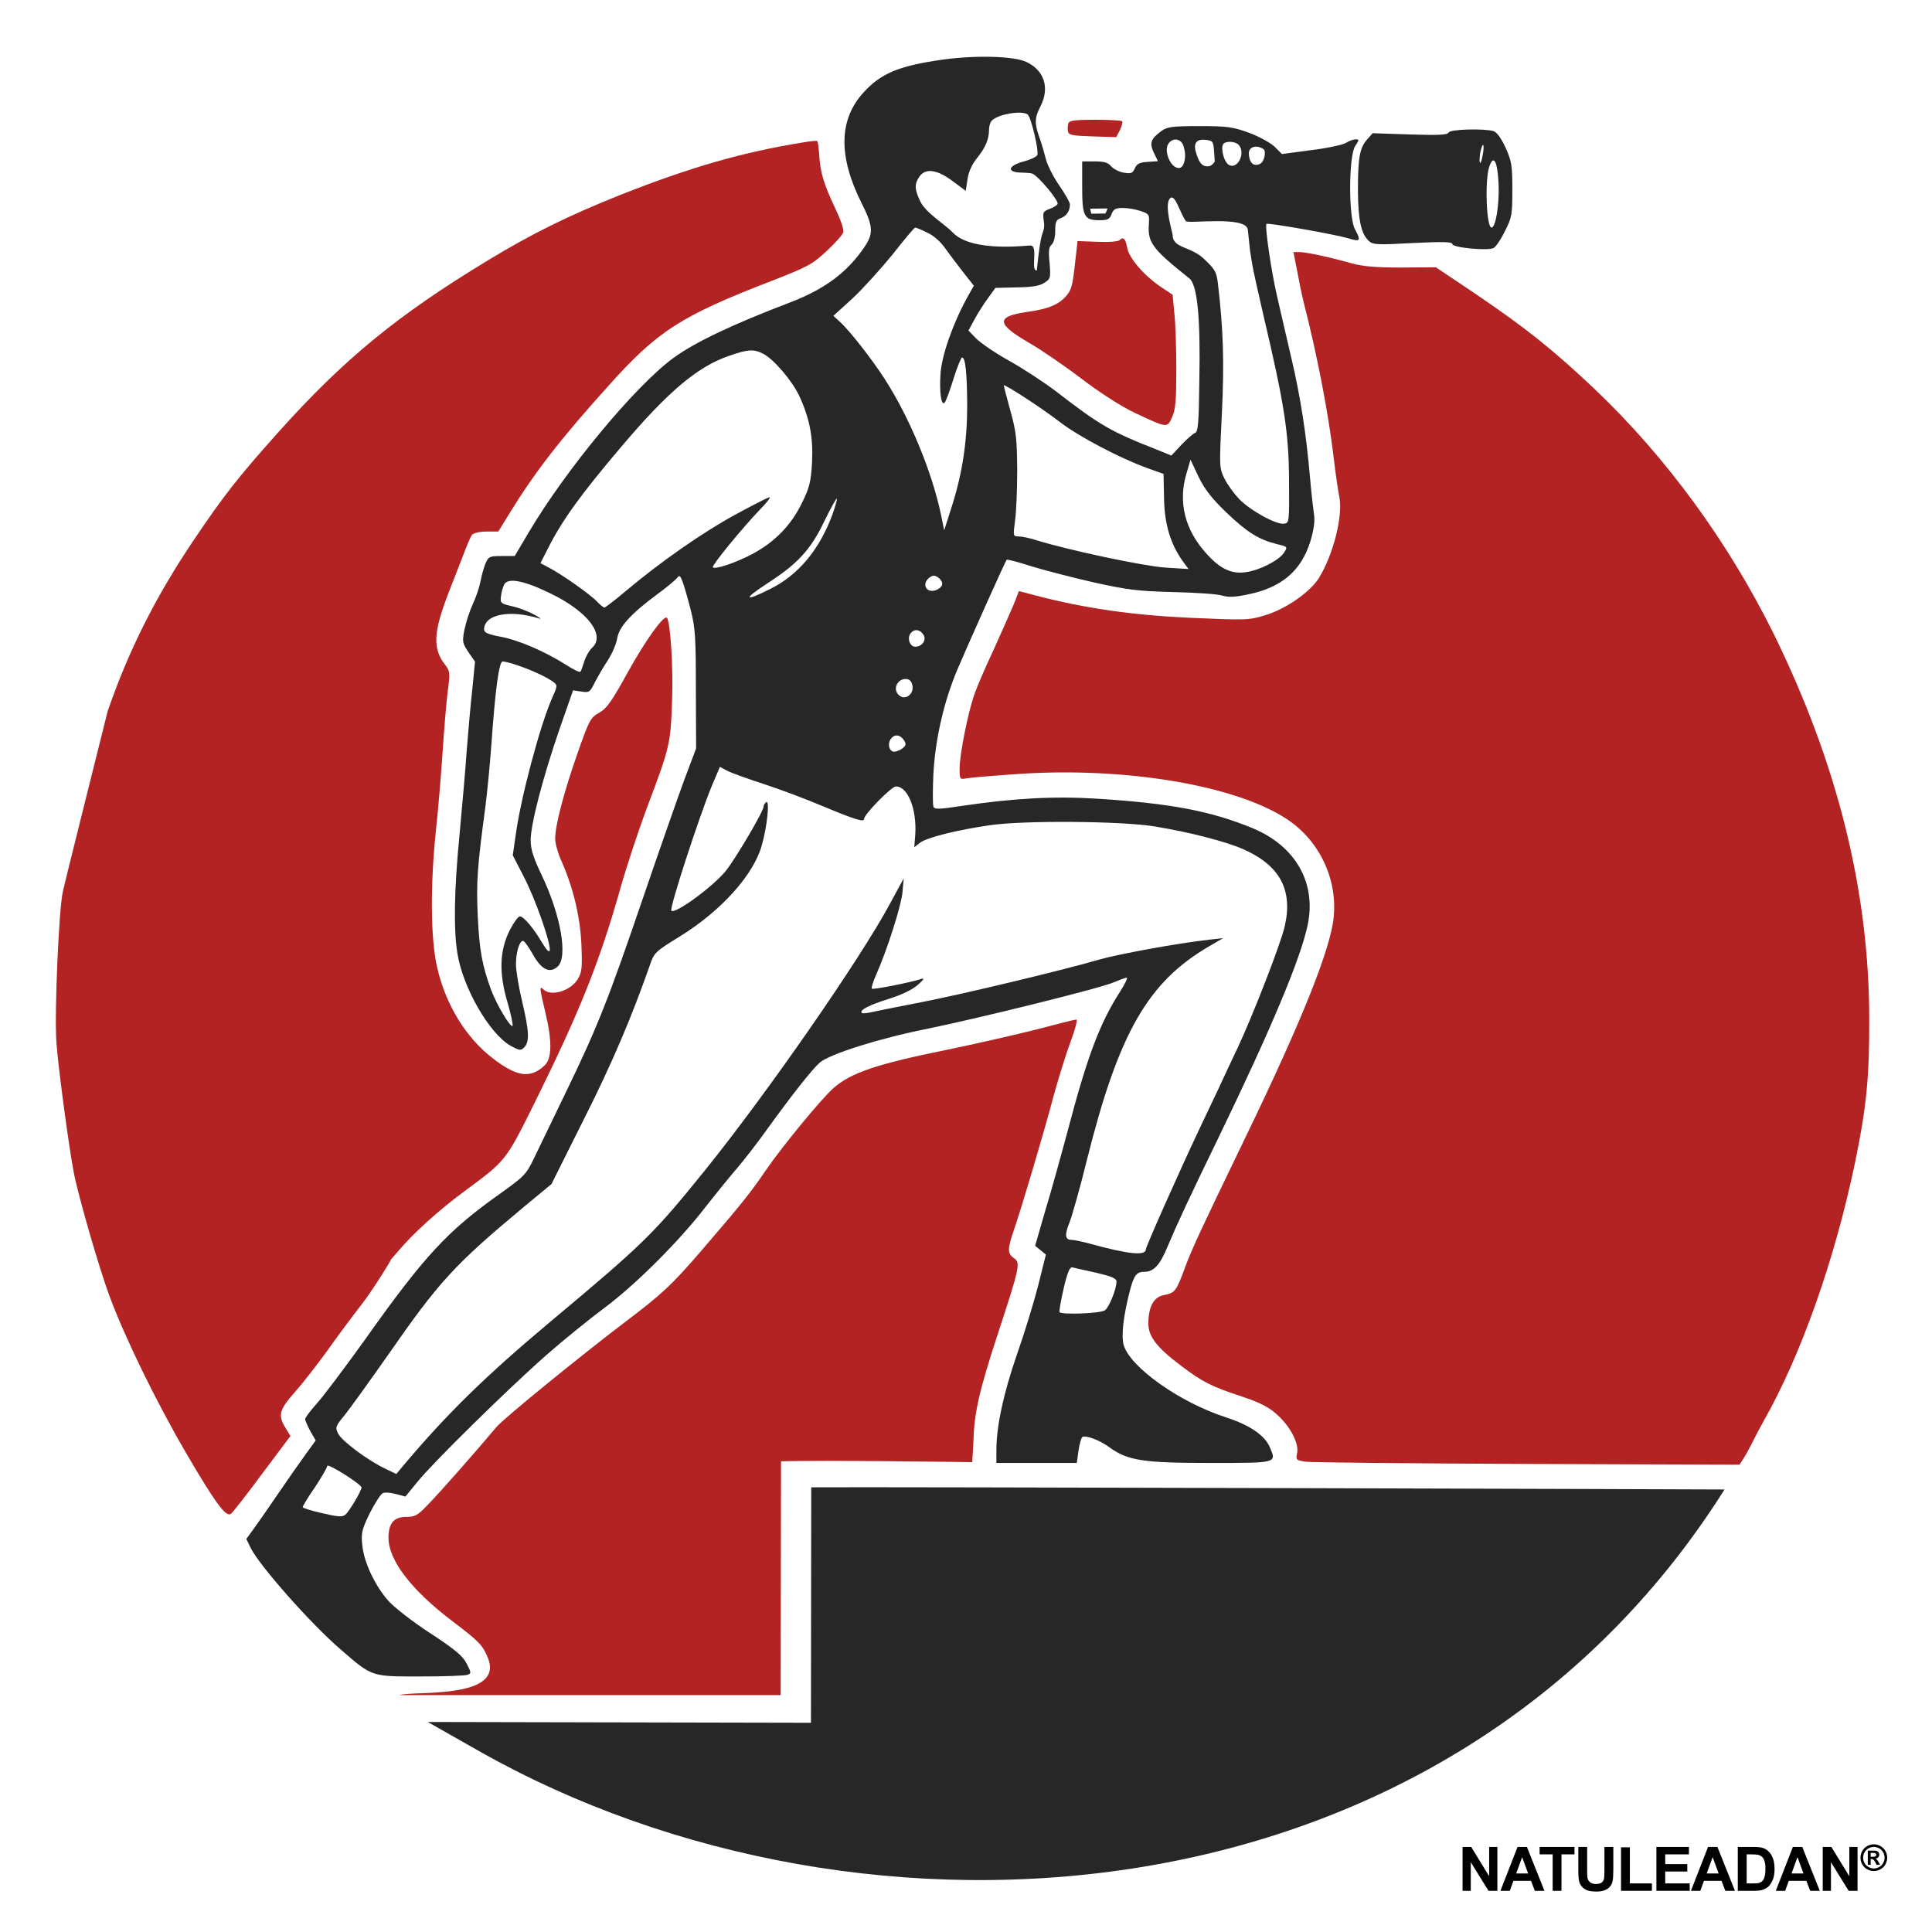 <?xml version="1.0" encoding="UTF-8" standalone="no"?><!DOCTYPE svg PUBLIC "-//W3C//DTD SVG 1.1//EN" "http://www.w3.org/Graphics/SVG/1.1/DTD/svg11.dtd"><svg width="100%" height="100%" viewBox="0 0 1576 1576" version="1.1" xmlns="http://www.w3.org/2000/svg" xmlns:xlink="http://www.w3.org/1999/xlink" xml:space="preserve" xmlns:serif="http://www.serif.com/" style="fill-rule:evenodd;clip-rule:evenodd;stroke-linejoin:round;stroke-miterlimit:2;"><g transform="matrix(1.333,0,0,1.333,0,0)"><g id="LOGO-C-2025" transform="matrix(1,0,0,1,-2579.61,-140.409)"><g><rect x="2579.61" y="140.409" width="1181.65" height="1181.65" style="fill:none;"/><g transform="matrix(0.15,4.33695e-34,7.94526e-33,-0.15,2395.85,1512.68)"><path d="M5070,8905c133,19 294,15 344,-10c72,-35 94,-105 56,-180c-24,-47 -25,-69 -5,-126c9,-24 20,-63 26,-86c5,-24 29,-72 54,-109c25,-36 45,-71 45,-79c0,-27 -13,-47 -36,-56c-20,-7 -24,-15 -24,-53c0,-26 -6,-48 -15,-56c-11,-9 -13,-26 -8,-75c5,-60 4,-64 -21,-80c-19,-13 -50,-18 -113,-19l-87,-2l-31,-43c-17,-23 -42,-62 -55,-87l-24,-44l32,-33c18,-18 79,-60 137,-92c57,-32 144,-89 192,-126c175,-135 219,-161 408,-235l59,-24l41,44c22,23 47,45 55,48c13,4 16,39 18,213c5,258 -8,392 -41,418c-151,120 -170,146 -165,220c3,40 1,43 -32,54c-19,7 -52,13 -73,13c-31,0 -39,-4 -47,-25c-8,-21 -16,-25 -49,-25c-63,0 -71,15 -71,136l0,104l51,0c39,0 55,-5 67,-20c10,-11 33,-23 52,-26c30,-5 36,-2 45,18c8,18 19,24 52,26l42,3l-17,35c-18,39 -13,55 31,88c24,17 43,20 155,20c114,0 135,-3 202,-27c41,-15 88,-41 105,-57l30,-30l120,16c66,8 130,22 142,30c12,8 30,14 39,14c15,0 14,-3 -2,-27c-27,-40 -28,-292 -1,-340c26,-48 22,-52 -30,-36c-51,15 -326,64 -331,58c-8,-7 20,-196 43,-295c13,-58 40,-172 59,-255c37,-158 60,-306 76,-490c5,-60 13,-127 16,-147c4,-25 -1,-61 -15,-108c-37,-119 -116,-188 -252,-216c-56,-12 -83,-13 -109,-5c-19,6 -109,12 -200,14c-145,4 -185,9 -325,40c-88,20 -203,50 -255,66c-52,17 -96,28 -98,26c-5,-5 -153,-335 -202,-450c-54,-129 -89,-280 -97,-423c-3,-66 -3,-126 0,-134c4,-12 21,-12 119,3c210,31 373,40 549,29c300,-19 464,-50 636,-121c174,-73 259,-223 223,-394c-29,-138 -149,-424 -365,-870c-119,-245 -167,-348 -207,-443c-30,-73 -56,-102 -93,-102c-33,0 -43,-13 -60,-75c-27,-106 -36,-183 -26,-223c25,-90 228,-235 418,-296c98,-32 159,-74 179,-123c27,-64 31,-63 -245,-63c-273,0 -336,10 -410,64c-39,29 -96,50 -110,42c-5,-3 -12,-29 -16,-56l-7,-50l-328,0l0,53c0,96 29,231 83,387c30,85 69,212 87,282l32,128l-44,36l42,145c24,79 65,227 92,328c79,300 130,436 214,566c19,30 31,55 26,55c-5,0 -29,-9 -53,-19c-53,-24 -556,-148 -767,-191c-186,-37 -390,-101 -432,-136c-32,-28 -117,-136 -220,-279c-35,-49 -89,-119 -120,-155c-31,-36 -87,-105 -126,-155c-107,-139 -286,-318 -414,-413c-63,-47 -169,-133 -235,-191c-156,-137 -463,-439 -526,-517l-50,-61l-38,10c-21,6 -45,8 -54,4c-8,-3 -32,-40 -53,-81c-33,-68 -36,-81 -31,-131c7,-71 52,-166 107,-228c23,-26 100,-86 171,-132c102,-67 133,-93 148,-124c19,-36 19,-40 4,-45c-9,-4 -95,-7 -190,-7c-204,0 -198,-3 -328,110c-121,104 -327,337 -366,412l-19,39l32,44c18,25 62,88 98,141c36,53 85,123 109,156l44,61l-22,38c-11,21 -21,43 -21,49c0,6 22,35 48,64c27,30 115,147 196,260c241,340 337,444 549,594c102,73 109,80 141,147c19,39 78,161 131,271c127,262 174,381 315,795c65,190 140,404 166,475l49,130l-1,240c0,211 -2,250 -21,325c-12,47 -27,99 -33,115c-10,26 -13,28 -23,15c-7,-8 -43,-39 -82,-67c-105,-78 -155,-132 -162,-179c-3,-21 -20,-61 -38,-89c-18,-27 -42,-69 -54,-92c-19,-39 -23,-41 -54,-36l-34,5l-57,-163c-67,-196 -116,-383 -116,-449c0,-36 11,-71 45,-142c78,-163 108,-334 65,-373c-32,-29 -66,-13 -101,50c-17,30 -35,55 -40,55c-15,0 -29,-47 -29,-96c0,-24 11,-92 25,-150c29,-123 31,-166 9,-188c-14,-15 -19,-14 -56,6c-86,49 -195,237 -217,378c-16,98 -13,262 9,485c10,110 24,263 29,340c6,77 16,190 23,252l11,112l-27,39c-24,36 -26,42 -16,92c6,29 21,76 34,104c13,28 27,69 31,91c4,22 13,55 20,73c13,30 17,32 67,32l53,0l58,98c152,256 432,594 588,709c85,63 242,138 476,227c144,55 236,124 307,230c35,53 33,83 -14,176c-95,189 -93,339 6,449c72,80 146,111 324,136Zm1245.6,-692.64c-9,57 -243.71,22 -252.49,34.02c-25.01,34.2 -44.01,114.41 -64.87,92.71c-25.26,-26.27 10.81,-141.37 10.81,-148.95c-0,-55 71.95,-46.14 124.95,-95.14c49,-46 54,-55 60,-105c22,-189 26,-317 16,-527c-11,-221 -11,-223 11,-268c12,-24 39,-61 59,-82c44,-46 152,-106 183,-101c22,3 22,4 21,178c-1,192 -19,310 -104,670c-21,91 -43,188 -47,215l-8,50l-7.9,74.13l-1.5,13.23Zm-1976.6,-507.36c-38,20 -62,19 -139,-8c-129,-44 -250,-146 -441,-372c-164,-193 -242,-301 -299,-415l-30,-59l32,-17c50,-25 172,-111 198,-139c13,-14 27,-25 31,-25c4,0 44,31 88,68c139,117 312,238 446,311c72,39 134,71 140,71c5,0 -13,-24 -41,-52c-71,-74 -197,-228 -191,-234c9,-10 92,18 159,53c91,48 159,116 204,208c32,65 37,86 42,167c5,104 -10,181 -53,273c-29,61 -104,149 -146,170Zm1078,977c-25,16 -113,2 -143,-23c-8,-6 -14,-24 -14,-40c-0,-39 -15,-74 -51,-118c-19,-24 -33,-55 -37,-85l-7,-46l-54,40c-63,47 -110,54 -135,18c-21,-30 -20,-53 4,-102c21,-45 104.94,-96.9 131,-125c78.45,-84.61 309.37,-52.68 319.8,-54.11c30.73,-4.19 -2.8,-103.89 24.2,-101.89c-0,0 9.35,100.88 20,142c2.09,8.05 6.22,15.97 8.45,27.03c1.56,7.75 2.2,17.03 0.55,28.97c-6,40 -4,43 25,54c17,6 31,16 31,21c-0,18 -80,113 -103,122c-12,5 -52.82,3.18 -67.82,6.18c-41,9 -15.18,31.82 36.82,44.82c25,7 48,18 51,25c7,19 -26,157 -40,166Zm812,-1625c-60,58 -88,93 -114,146l-33,70l-17,-58c-34,-115 -6,-228 81,-324c56,-63 103,-85 160,-77c57,7 136,48 157,79c16,25 16,25 -30,36c-74,19 -120,48 -204,128Zm-1281,-709c-2,18 -10,28 -23,30c-39,5 -61,-43 -31,-67c24,-20 58,4 54,37Zm-1476,379c-108,53 -175,66 -190,37c-5,-11 -12,-32 -13,-48c-4,-28 -1,-30 46,-41c28,-6 68,-22 90,-34c22,-12 31,-20 21,-16c-123,38 -226,17 -226,-45c-0,-12 17,-20 67,-29c74,-14 179,-59 266,-114c31,-20 58,-33 60,-29c3,4 10,23 16,43c6,20 21,45 31,54c57,52 -16,148 -168,222Zm2806,1831c-15,15 -54,16 -63,2c-10,-16 2.36,-72.72 24.36,-84.72c37,-19 68.64,52.72 38.64,82.72Zm-605.65,-260.76l5.07,-20.53l57.52,0.68l8.73,20.67l-71.32,-0.82Zm25.65,-4341.24c-46,10 -90,20 -98,22c-11,2 -20,-20 -36,-88c-11,-49 -19,-92 -16,-95c11,-11 169,-5 185,8c17,12 47,87 47,117c-0,13 -19,21 -82,36Zm-705,2602c-14,23 -37,26 -52,8c-17,-20 -4,-56 18,-56c28,0 47,28 34,48Zm16,1641c-24,12 -46,21 -50,21c-4,0 -45,-49 -92,-109c-48,-59 -121,-140 -164,-180l-78,-71l25,-23c37,-32 132,-153 184,-234c102,-158 193,-378 230,-554l13,-64l32,100c43,136 62,264 62,413c-1,128 -7,192 -21,192c-4,0 -20,-39 -35,-87c-15,-49 -31,-92 -36,-97c-14,-15 -22,42 -17,117c5,75 49,202 108,310l28,50l-41,52c-23,29 -56,73 -74,98c-19,28 -48,54 -74,66Zm1169,333c-3,40 -5,43 -36,46c-38,4 -50,-16 -36,-57c7,-20 15.54,-48.79 40.54,-50.79c12.41,-1.93 24.03,3.16 34.46,18.79l-3,43Zm-128,29c-14,25 -46,24 -60,-2c-16,-28 10.1,-95.9 44.1,-95.9c20,0 25.9,31.9 25.9,52.9c-0,14 -5,34 -10,45Zm-3350,-5481c-0,13 -140,101 -140,88c-0,-7 -23,-46 -50,-87c-28,-40 -50,-77 -50,-81c-0,-4 36,-15 80,-25c64,-15 82,-16 94,-6c16,13 66,98 66,111Zm637,3354c-26,9 -54,16 -61,16c-15,0 -30,-111 -46,-336c-6,-82 -17,-198 -25,-259c-33,-246 -37,-303 -31,-442c7,-143 18,-203 55,-304c23,-61 79,-154 87,-146c3,3 -6,47 -21,98c-35,119 -32,210 10,293c16,31 34,56 41,56c15,0 56,-48 91,-108c18,-30 29,-41 31,-31c5,28 -59,211 -106,301l-45,87l12,83c21,154 99,445 147,555c24,53 24,56 7,69c-25,19 -89,49 -146,68Zm1284,615c12,34 20,63 18,65c-2,3 -25,-39 -51,-92c-56,-117 -108,-173 -233,-254c-100,-65 -94,-76 11,-23c116,57 202,161 255,304Zm1759,1491c-29,19 -60,10 -60,-17c-0,-16 5.9,-58.35 42.9,-44.35c22,8 28.1,54.35 17.1,61.35Zm-1466,-2413c-15,24 -38,28 -53,9c-16,-19 -10,-50 9,-54c9,-1 24,4 35,12c16,12 18,18 9,33Zm-573,-177c-65,21 -132,45 -149,54l-30,16l-33,-78c-52,-126 -174,-500 -165,-509c15,-15 167,96 221,161c39,48 155,244 155,263c-0,6 5,15 11,19c15,9 4,-99 -18,-176c-33,-120 -165,-267 -333,-371c-102,-63 -106,-66 -124,-119c-73,-209 -154,-400 -269,-628l-132,-264l-110,-91c-287,-239 -349,-307 -558,-608c-76,-108 -155,-218 -176,-244c-38,-46 -39,-50 -26,-76c16,-30 117,-106 189,-141l48,-23l29,35c177,210 335,365 599,586c385,322 421,358 632,619c256,318 632,860 753,1085l57,105l-5,-56c-5,-56 -63,-237 -107,-336c-13,-29 -21,-55 -18,-58c5,-5 157,25 203,40c13,4 8,-4 -15,-24c-22,-20 -66,-41 -120,-58c-80,-25 -120,-46 -109,-57c3,-3 23,-1 44,4c22,5 112,23 200,40c170,33 583,132 726,174c81,23 322,67 449,81l55,6l-55,-32c-252,-146 -371,-354 -501,-874c-27,-110 -59,-223 -70,-252c-22,-54 -19,-73 9,-73c10,0 42,-7 72,-15c160,-44 230,-51 230,-23c-0,11 138,321 217,488c25,52 62,131 83,175c20,44 54,116 75,160c63,135 175,423 191,493c35,149 -19,250 -169,316c-70,31 -216,69 -362,93c-136,22 -531,25 -670,5c-134,-19 -261,-51 -287,-72l-23,-18l4,50c7,105 -30,198 -79,198c-18,0 -130,-114 -130,-133c-0,-14 -40,-1 -172,54c-66,28 -173,68 -237,89Zm1209,1476c-72,56 -230,159 -230,150c-0,-2 12,-48 27,-103c24,-85 27,-117 28,-243c-0,-80 -4,-173 -9,-207c-8,-62 -8,-63 15,-63c13,0 47,-7 74,-16c133,-41 436,-105 523,-111l96,-6l-23,31c-51,72 -75,151 -77,257l-2,100l-64,23c-112,40 -281,129 -358,188Zm-492,-638c-7,7 -17,12 -23,12c-6,0 -16,-5 -23,-12c-28,-28 -3,-62 34,-46c26,12 30,28 12,46Z" style="fill:#272727;"/><path d="M5584,8646c-3,-8 -4,-23 -2,-33c3,-16 16,-18 100,-21l97,-3l15,29c8,16 12,32 9,36c-4,3 -53,6 -110,6c-81,0 -105,-3 -109,-14Z" style="fill:#b32323;fill-rule:nonzero;"/><path d="M7135,8608c-4,-10 -41,-12 -158,-8l-152,5l-22,-25c-31,-34 -38,-76 -38,-210c1,-120 13,-176 45,-205c16,-15 35,-16 179,-8c121,6 161,5 161,-4c0,-15 148,-29 169,-16c9,5 30,36 46,69c28,55 30,67 30,169c0,100 -3,116 -28,172c-19,40 -36,63 -50,67c-43,11 -177,7 -182,-6Zm139,-92c-3,-21 -9,-35 -11,-32c-3,3 -2,21 1,42c4,20 10,34 12,31c3,-3 2,-21 -2,-41Zm65,-122c3,-81 -12,-174 -29,-174c-21,0 -28,194 -9,249c18,52 34,21 38,-75Z" style="fill:#272727;fill-rule:nonzero;"/><path d="M2820,4010l32,37c60,71 163,164 267,241c171,126 169,124 285,357c185,374 265,572 352,879c25,89 75,240 111,336c91,241 94,254 100,430c5,136 -7,323 -21,338c-13,12 -85,-88 -158,-219c-67,-122 -87,-150 -118,-168c-36,-20 -41,-29 -89,-166c-56,-160 -91,-294 -91,-348c0,-19 11,-59 24,-88c48,-106 78,-228 83,-344c4,-99 2,-113 -16,-143c-30,-47 -109,-70 -139,-40c-17,17 -16,5 8,-94c28,-117 27,-188 -3,-216c-58,-55 -114,-47 -213,30c-109,84 -192,220 -226,372c-26,114 -28,329 -5,551c9,83 21,224 27,315c6,91 15,204 21,252c11,82 10,88 -9,113c-53,67 -49,134 13,295c19,47 45,116 60,154c14,38 30,75 36,83c7,7 32,13 59,13l48,0l48,78c101,164 206,300 401,516c199,223 295,285 662,427c150,58 170,69 227,122c35,32 66,67 69,77c4,12 -10,52 -34,102c-45,95 -60,144 -64,217c-2,28 -5,52 -8,54c-2,2 -26,0 -54,-5c-251,-40 -464,-102 -750,-215c-208,-83 -361,-158 -540,-267c-370,-224 -590,-405 -859,-706c-160,-179 -219,-254 -344,-440c-152,-226 -264,-449 -348,-694c0,0 -176.16,-703.37 -183,-737c-16,-75 -34,-488 -26,-609c5,-88 51,-432 71,-535c18,-94 103,-389 146,-505c63,-169 188,-426 312,-639c121,-207 164,-265 184,-248c8,7 66,81 128,165l114,152l-20,33c-32,51 -26,74 38,146c32,36 92,113 133,170c40,57 104,142 141,190c37,47 118,175 118,181Z" style="fill:#b32323;"/><path d="M5793,8169c-6,-6 -44,-9 -91,-7l-81,3l-6,-55c-13,-120 -17,-140 -36,-164c-31,-39 -75,-58 -163,-70c-130,-19 -128,-48 12,-129c42,-24 136,-88 207,-142c79,-60 165,-115 220,-141c134,-63 132,-62 152,-17c14,30 17,70 17,193c0,85 -3,189 -8,230l-7,76l-51,34c-68,47 -126,115 -134,156c-7,39 -16,48 -31,33Z" style="fill:#b32323;fill-rule:nonzero;"/><path d="M6517,8043c8,-43 20,-103 28,-133c55,-216 99,-446 120,-620c8,-69 19,-144 24,-168c16,-78 -25,-238 -84,-333c-37,-57 -134,-125 -217,-150c-68,-21 -78,-21 -307,-11c-239,11 -430,39 -627,90l-72,19l-22,-56c-13,-31 -50,-114 -82,-185c-33,-70 -69,-153 -79,-184c-26,-75 -59,-243 -59,-299c0,-44 1,-45 28,-40c15,3 111,11 213,18c431,29 878,-45 1089,-181c136,-87 212,-245 196,-404c-13,-131 -132,-427 -362,-902c-185,-383 -217,-452 -245,-528c-35,-95 -40,-102 -85,-111c-42,-7 -64,-48 -64,-116c0,-53 34,-98 133,-172c87,-66 123,-85 249,-126c71,-24 108,-42 141,-72c55,-48 92,-118 84,-159c-6,-28 -4,-29 36,-35c23,-3 431,-7 905,-9l864,-3l24,38c13,21 46,90 73,138c153,268 292,661 375,1061c45,218 58,345 57,580c0,524 -130,1044 -391,1575c-185,373 -437,718 -727,994c-174,165 -287,254 -489,391l-161,108l-139,-1c-105,0 -155,4 -204,17c-97,27 -182,45 -211,46l-27,0l15,-77Z" style="fill:#b32323;fill-rule:nonzero;"/><path d="M3770,3751c-171,-130 -492,-390 -521,-426c-83,-99 -229,-265 -280,-317c-40,-42 -51,-48 -87,-48c-50,0 -72,-26 -72,-85c0,-92 93,-213 260,-340c111,-84 123.79,-98.09 145,-149c72.58,-174.19 -315.03,-134.09 -359.03,-153.09l1553.94,-0.08l1.47,953.84c165.58,5.72 780.13,-3.34 780.13,-3.34l4.49,76.67c3,123 22,209 100,447c91,277 93,290 65,309c-26,19 -26,36 -1,110c30,86 123,398 163,550c20,72 51,173 70,223c19,51 29,91 23,90c-6,0 -78,-18 -161,-40c-82,-21 -249,-59 -370,-84c-282,-57 -388,-93 -459,-155c-51,-45 -210,-239 -276,-335c-63,-93 -102,-141 -262,-327c-122,-142 -162,-179 -318,-297Z" style="fill:#b32323;"/><g transform="matrix(43.974,1.26849e-31,2.32386e-30,-43.974,-12987.3,14225.1)"><path d="M398.462,253.432c5.916,-0.056 83.875,0.189 84.731,0.201c-25.761,40.854 -79.844,44.423 -115.446,24.328l-4.865,-2.758l35.553,0.075l0.027,-21.846Z" style="fill:#272727;"/></g></g><g transform="matrix(1,0,0,1,-66.037,153.701)"><g><g transform="matrix(1,0,0,1,3537.9,1143.8)"><g transform="matrix(37.5,0,0,37.5,0,0)"><path d="M0.074,-0l0,-0.716l0.141,0l0.293,0.478l-0,-0.478l0.134,0l0,0.716l-0.145,-0l-0.289,-0.467l0,0.467l-0.134,-0Z" style="fill-rule:nonzero;"/></g></g><g transform="matrix(1,0,0,1,3563.85,1143.8)"><g transform="matrix(37.5,0,0,37.5,0,0)"><path d="M0.718,-0l-0.157,-0l-0.062,-0.163l-0.287,0l-0.059,0.163l-0.153,-0l0.279,-0.716l0.153,0l0.286,0.716Zm-0.266,-0.283l-0.098,-0.266l-0.097,0.266l0.195,-0Z" style="fill-rule:nonzero;"/></g><g transform="matrix(37.5,0,0,37.5,23.18,0)"><path d="M0.234,-0l-0,-0.595l-0.213,0l0,-0.121l0.569,0l0,0.121l-0.212,0l0,0.595l-0.144,-0Z" style="fill-rule:nonzero;"/></g><g transform="matrix(37.5,0,0,37.5,44.96,0)"><path d="M0.072,-0.716l0.144,0l0,0.388c0,0.061 0.002,0.101 0.006,0.12c0.006,0.029 0.021,0.052 0.044,0.07c0.023,0.018 0.055,0.027 0.095,0.027c0.041,-0 0.072,-0.009 0.093,-0.025c0.021,-0.017 0.033,-0.038 0.038,-0.062c0.004,-0.025 0.006,-0.065 0.006,-0.122l0,-0.396l0.145,0l-0,0.376c-0,0.086 -0.004,0.147 -0.012,0.182c-0.008,0.036 -0.022,0.066 -0.043,0.09c-0.021,0.025 -0.049,0.044 -0.085,0.058c-0.035,0.015 -0.081,0.022 -0.137,0.022c-0.069,0 -0.12,-0.008 -0.156,-0.023c-0.035,-0.016 -0.063,-0.037 -0.084,-0.062c-0.02,-0.025 -0.034,-0.052 -0.04,-0.079c-0.01,-0.041 -0.014,-0.102 -0.014,-0.182l-0,-0.382Z" style="fill-rule:nonzero;"/></g><g transform="matrix(37.5,0,0,37.5,70.91,0)"><path d="M0.077,-0l-0,-0.71l0.144,0l0,0.589l0.36,0l-0,0.121l-0.504,-0Z" style="fill-rule:nonzero;"/></g><g transform="matrix(37.5,0,0,37.5,92.7,0)"><path d="M0.073,-0l-0,-0.716l0.531,0l-0,0.121l-0.387,0l0,0.159l0.36,-0l-0,0.121l-0.36,-0l0,0.194l0.4,0l0,0.121l-0.544,-0Z" style="fill-rule:nonzero;"/></g><g transform="matrix(37.5,0,0,37.5,116.58,0)"><path d="M0.718,-0l-0.157,-0l-0.062,-0.163l-0.287,0l-0.059,0.163l-0.153,-0l0.279,-0.716l0.153,0l0.286,0.716Zm-0.266,-0.283l-0.098,-0.266l-0.097,0.266l0.195,-0Z" style="fill-rule:nonzero;"/></g><g transform="matrix(37.5,0,0,37.5,142.54,0)"><path d="M0.072,-0.716l0.264,0c0.06,0 0.105,0.005 0.137,0.014c0.042,0.012 0.078,0.034 0.108,0.066c0.03,0.031 0.052,0.07 0.068,0.116c0.016,0.045 0.023,0.102 0.023,0.169c0,0.059 -0.007,0.11 -0.022,0.152c-0.018,0.052 -0.043,0.095 -0.076,0.127c-0.025,0.024 -0.059,0.043 -0.102,0.057c-0.032,0.01 -0.074,0.015 -0.128,0.015l-0.272,-0l0,-0.716Zm0.145,0.121l-0,0.474l0.108,0c0.04,0 0.069,-0.002 0.087,-0.006c0.024,-0.006 0.043,-0.016 0.058,-0.03c0.016,-0.014 0.029,-0.037 0.038,-0.069c0.01,-0.032 0.015,-0.076 0.015,-0.131c-0,-0.056 -0.005,-0.098 -0.015,-0.128c-0.009,-0.029 -0.023,-0.053 -0.041,-0.069c-0.017,-0.017 -0.04,-0.028 -0.067,-0.034c-0.02,-0.004 -0.059,-0.007 -0.118,-0.007l-0.065,0Z" style="fill-rule:nonzero;"/></g><g transform="matrix(37.5,0,0,37.5,168.5,0)"><path d="M0.718,-0l-0.157,-0l-0.062,-0.163l-0.287,0l-0.059,0.163l-0.153,-0l0.279,-0.716l0.153,0l0.286,0.716Zm-0.266,-0.283l-0.098,-0.266l-0.097,0.266l0.195,-0Z" style="fill-rule:nonzero;"/></g><g transform="matrix(37.5,0,0,37.5,194.45,0)"><path d="M0.074,-0l0,-0.716l0.141,0l0.293,0.478l-0,-0.478l0.134,0l0,0.716l-0.145,-0l-0.289,-0.467l0,0.467l-0.134,-0Z" style="fill-rule:nonzero;"/></g></g></g><g transform="matrix(1,0,0,1,3784.26,1131.31)"><g transform="matrix(21.862,0,0,21.862,0,0)"><path d="M0.37,-0.73c0.064,-0 0.125,0.016 0.184,0.048c0.059,0.032 0.105,0.078 0.139,0.138c0.034,0.059 0.051,0.122 0.051,0.188c-0,0.065 -0.017,0.127 -0.05,0.186c-0.033,0.059 -0.079,0.105 -0.138,0.138c-0.059,0.033 -0.121,0.05 -0.186,0.05c-0.065,-0 -0.128,-0.017 -0.187,-0.05c-0.059,-0.033 -0.105,-0.079 -0.138,-0.138c-0.033,-0.059 -0.049,-0.121 -0.049,-0.186c-0,-0.066 0.016,-0.129 0.05,-0.188c0.034,-0.06 0.08,-0.106 0.139,-0.138c0.059,-0.032 0.121,-0.048 0.185,-0.048Zm0,0.073c-0.051,-0 -0.101,0.013 -0.148,0.038c-0.047,0.026 -0.084,0.063 -0.111,0.111c-0.028,0.048 -0.041,0.099 -0.041,0.152c-0,0.052 0.013,0.102 0.04,0.149c0.026,0.048 0.063,0.085 0.111,0.112c0.047,0.026 0.097,0.04 0.149,0.04c0.053,-0 0.102,-0.014 0.15,-0.04c0.047,-0.027 0.084,-0.064 0.111,-0.112c0.027,-0.047 0.04,-0.097 0.04,-0.149c-0,-0.053 -0.014,-0.104 -0.041,-0.152c-0.027,-0.048 -0.064,-0.085 -0.112,-0.111c-0.047,-0.025 -0.096,-0.038 -0.148,-0.038Zm-0.169,0.501l-0,-0.397l0.08,-0c0.076,-0 0.118,0 0.127,0.001c0.027,0.002 0.048,0.007 0.062,0.016c0.015,0.008 0.028,0.021 0.038,0.038c0.009,0.017 0.014,0.036 0.014,0.057c0,0.028 -0.009,0.053 -0.028,0.073c-0.018,0.02 -0.045,0.033 -0.078,0.038c0.012,0.004 0.021,0.009 0.027,0.015c0.007,0.005 0.016,0.015 0.027,0.03c0.003,0.004 0.013,0.02 0.03,0.049l0.046,0.08l-0.099,-0l-0.033,-0.065c-0.023,-0.043 -0.041,-0.07 -0.056,-0.081c-0.015,-0.012 -0.033,-0.017 -0.056,-0.017l-0.021,-0l0,0.163l-0.08,-0Zm0.08,-0.226l0.033,0c0.047,0 0.075,-0.002 0.087,-0.005c0.011,-0.004 0.02,-0.01 0.026,-0.019c0.007,-0.009 0.01,-0.019 0.01,-0.031c0,-0.011 -0.003,-0.02 -0.01,-0.029c-0.006,-0.009 -0.015,-0.015 -0.027,-0.019c-0.011,-0.003 -0.04,-0.005 -0.086,-0.005l-0.033,-0l0,0.108Z" style="fill-rule:nonzero;"/></g></g></g></g></g></g></svg>